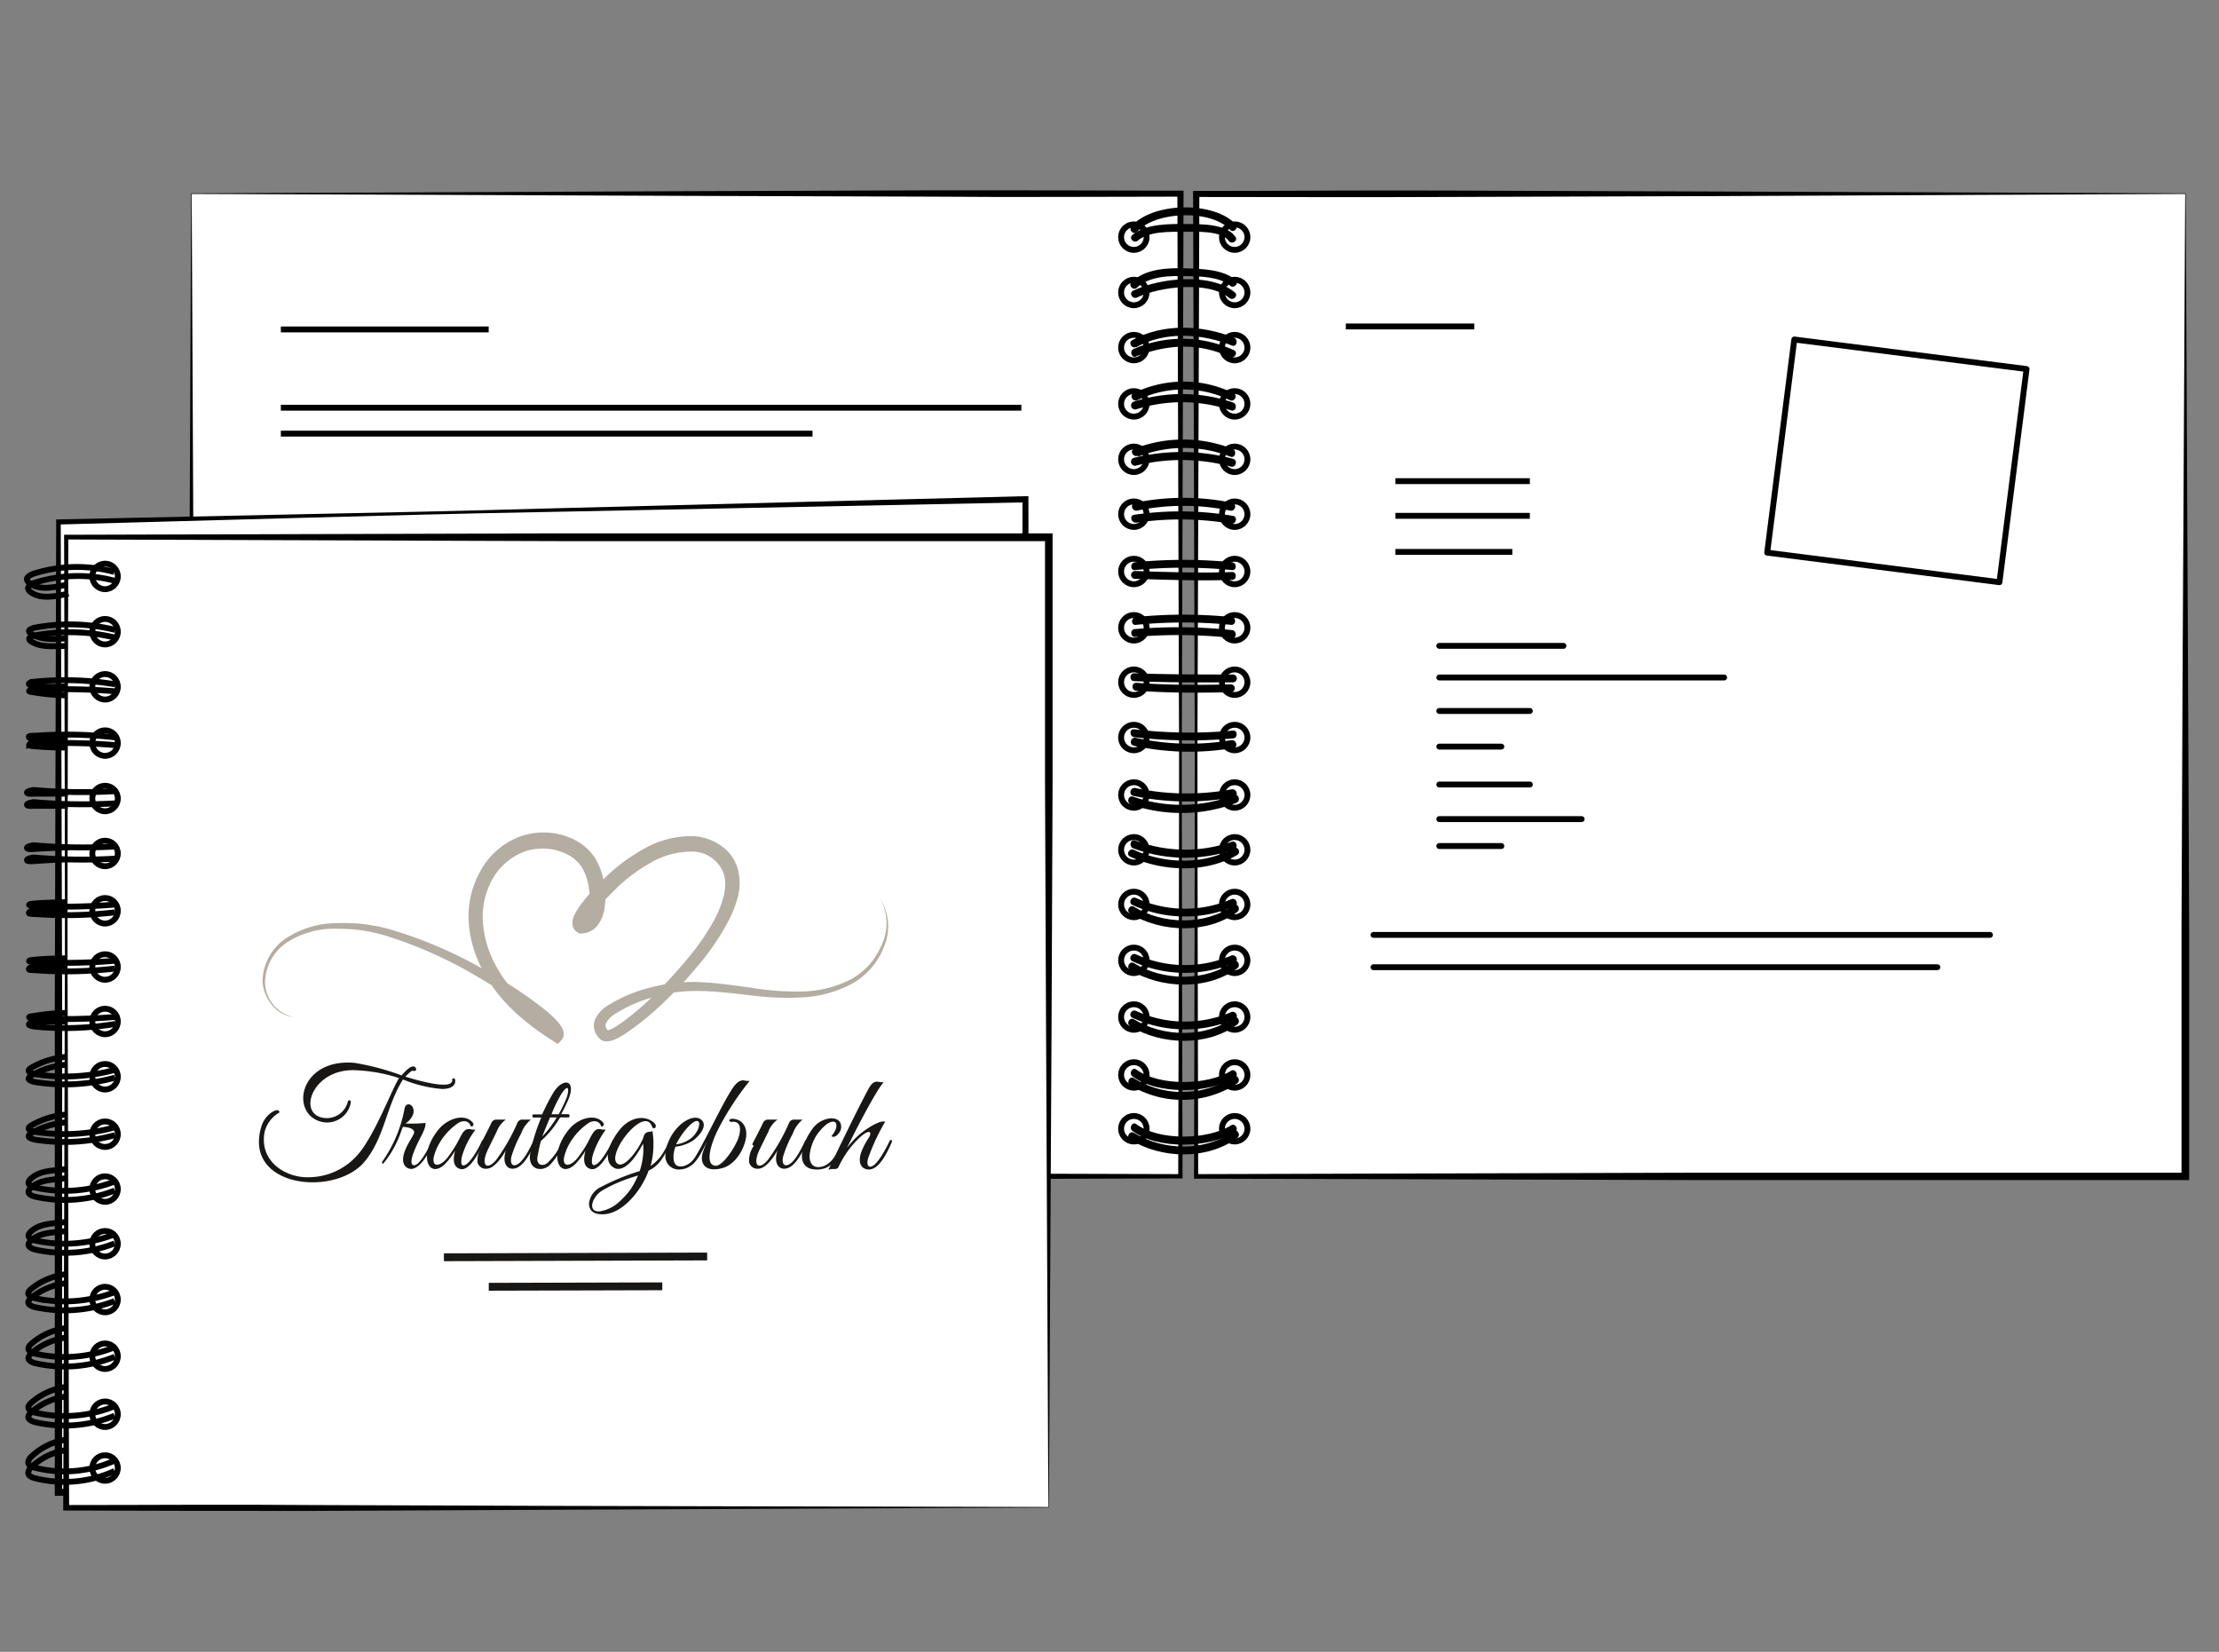 <svg id="Ebene_2" data-name="Ebene 2" xmlns="http://www.w3.org/2000/svg" viewBox="0 0 283.48 211"><rect x="0" y="0" width="283.48" height="211" fill="#808080" stroke="none"/><defs><style>.cls-1{fill:#fff;}.cls-2,.cls-3,.cls-6{fill:none;}.cls-2,.cls-3{stroke:#000;stroke-width:0.75px;}.cls-2{stroke-miterlimit:5;}.cls-3{stroke-linecap:round;stroke-linejoin:round;}.cls-4{fill:#b4ada1;}.cls-5{fill:#181716;}.cls-6{stroke:#181716;stroke-miterlimit:10;}</style></defs><title>sogehts_trautagebuch_1</title><rect class="cls-1" x="152.84" y="24.74" width="126.36" height="125.52"/><path d="M279.16,24.77l-63.27.29-31.54.1c-10.51.05-21,0-31.51,0l.38-.38L153,87.5c-.06,10.46,0,20.92,0,31.38l.07,31.37-.27-.27L216,149.8l63.18,0-.49.48,0-31.28.13-31.33Zm.07-.07.3,62.66.14,31.43,0,31.46v.49h-.49l-63.18,0-63.18-.18h-.28v-.28l.07-31.37c0-10.46.07-20.92,0-31.38l-.19-62.76v-.38h.38c10.55,0,21.12-.09,31.67-.05l31.64.11Z"/><line class="cls-2" x1="171.93" y1="41.7" x2="188.35" y2="41.7"/><line class="cls-2" x1="178.27" y1="61.46" x2="195.44" y2="61.46"/><line class="cls-2" x1="178.27" y1="65.89" x2="195.44" y2="65.89"/><line class="cls-2" x1="178.27" y1="70.5" x2="193.2" y2="70.5"/><rect class="cls-3" x="227.38" y="45.14" width="29.91" height="27.45" transform="translate(9.36 -30.11) rotate(7.25)"/><line class="cls-3" x1="183.87" y1="82.5" x2="199.73" y2="82.5"/><line class="cls-3" x1="183.87" y1="86.54" x2="220.26" y2="86.54"/><line class="cls-3" x1="183.87" y1="90.82" x2="195.44" y2="90.82"/><line class="cls-3" x1="183.87" y1="95.37" x2="191.8" y2="95.37"/><line class="cls-3" x1="183.87" y1="100.21" x2="195.44" y2="100.21"/><line class="cls-3" x1="183.87" y1="104.63" x2="202.06" y2="104.63"/><line class="cls-3" x1="183.87" y1="108.07" x2="191.8" y2="108.07"/><line class="cls-3" x1="175.47" y1="119.42" x2="254.22" y2="119.42"/><line class="cls-3" x1="175.47" y1="123.55" x2="247.5" y2="123.55"/><rect class="cls-1" x="24.46" y="24.74" width="126.36" height="125.52"/><path d="M24.42,24.7l63.09-.28,31.64-.11c10.55,0,21.12,0,31.67.05h.38v.38L151,87.5c-.06,10.46,0,20.92,0,31.38l.07,31.37v.28h-.27l-63.18.18-63.18,0H24v-.49l0-31.46.14-31.43Zm.07.07.3,62.87L24.93,119l0,31.28-.49-.48,63.18,0,63.18.18-.28.27.08-31.37c0-10.46.07-20.92,0-31.38l-.19-62.76.38.38c-10.51,0-21,.09-31.51,0l-31.54-.1Z"/><line class="cls-2" x1="35.88" y1="42.08" x2="62.43" y2="42.08"/><line class="cls-2" x1="35.88" y1="52.08" x2="130.48" y2="52.08"/><line class="cls-2" x1="35.88" y1="55.39" x2="103.8" y2="55.39"/><circle class="cls-2" cx="157.73" cy="30.29" r="1.63"/><circle class="cls-2" cx="157.73" cy="37.36" r="1.63"/><circle class="cls-2" cx="157.73" cy="44.4" r="1.63"/><circle class="cls-2" cx="157.73" cy="51.59" r="1.63"/><circle class="cls-2" cx="157.73" cy="58.67" r="1.63"/><circle class="cls-2" cx="157.73" cy="65.68" r="1.63"/><circle class="cls-2" cx="157.73" cy="73" r="1.63"/><circle class="cls-2" cx="157.73" cy="80.19" r="1.63"/><circle class="cls-2" cx="157.73" cy="87.14" r="1.63"/><circle class="cls-2" cx="157.73" cy="94.21" r="1.63"/><circle class="cls-2" cx="157.73" cy="101.55" r="1.63"/><circle class="cls-2" cx="157.73" cy="108.55" r="1.63"/><circle class="cls-2" cx="157.73" cy="115.53" r="1.63"/><circle class="cls-2" cx="157.73" cy="122.67" r="1.63"/><circle class="cls-2" cx="157.73" cy="129.91" r="1.63"/><circle class="cls-2" cx="157.73" cy="137.31" r="1.63"/><circle class="cls-2" cx="157.73" cy="144.18" r="1.63"/><circle class="cls-2" cx="144.85" cy="30.29" r="1.63"/><circle class="cls-2" cx="144.85" cy="37.36" r="1.63"/><circle class="cls-2" cx="144.85" cy="44.4" r="1.63"/><circle class="cls-2" cx="144.85" cy="51.59" r="1.63"/><circle class="cls-2" cx="144.85" cy="58.67" r="1.63"/><circle class="cls-2" cx="144.85" cy="65.68" r="1.63"/><circle class="cls-2" cx="144.85" cy="73" r="1.63"/><circle class="cls-2" cx="144.85" cy="80.19" r="1.63"/><circle class="cls-2" cx="144.85" cy="87.14" r="1.63"/><circle class="cls-2" cx="144.85" cy="94.21" r="1.63"/><circle class="cls-2" cx="144.85" cy="101.55" r="1.63"/><circle class="cls-2" cx="144.85" cy="108.55" r="1.63"/><circle class="cls-2" cx="144.85" cy="115.53" r="1.63"/><circle class="cls-2" cx="144.85" cy="122.67" r="1.63"/><circle class="cls-2" cx="144.85" cy="129.91" r="1.63"/><circle class="cls-2" cx="144.85" cy="137.31" r="1.63"/><circle class="cls-2" cx="144.85" cy="144.18" r="1.63"/><path d="M144.37,145.57c4,2.47,9.81,2.64,13.69-.21.51-.37,0-1.24-.51-.86-3.6,2.64-8.93,2.51-12.68.21-.55-.34-1.05.52-.5.86Z"/><path d="M144.67,144.46c3.2,2.4,9.79,2.22,13.11.16.54-.34,0-1.21-.51-.87-3,1.88-9.19,2-12.1-.15-.51-.39-1,.48-.5.86Z"/><path d="M144.36,138.6a12.72,12.72,0,0,0,13.69-.21c.52-.38,0-1.24-.5-.86a11.78,11.78,0,0,1-12.68.21c-.53-.37-1,.49-.51.86Z"/><path d="M144.67,137.49c3.2,2.4,9.79,2.22,13.11.16.54-.34,0-1.21-.51-.87-3,1.88-9.19,2-12.1-.16-.51-.38-1,.49-.5.87Z"/><path d="M144.37,131.08c4,2.44,9.85,2.63,13.69-.21.51-.38,0-1.25-.5-.87-3.57,2.64-9,2.48-12.69.21-.55-.33-1.05.53-.5.87Z"/><path d="M144.65,130a15.94,15.94,0,0,0,13.11.16c.57-.28.07-1.15-.51-.86a15,15,0,0,1-12.1-.16c-.56-.3-1.07.56-.5.86Z"/><path d="M144.37,123.9c4,2.44,9.85,2.63,13.69-.21.51-.38,0-1.25-.5-.87-3.57,2.64-9,2.48-12.69.21-.55-.33-1.05.53-.5.87Z"/><path d="M144.65,122.78a15.94,15.94,0,0,0,13.11.16c.57-.28.07-1.15-.51-.86a15,15,0,0,1-12.1-.16c-.56-.3-1.07.56-.5.86Z"/><path d="M144.37,116.7c4,2.44,9.85,2.63,13.69-.21.51-.38,0-1.25-.5-.87-3.57,2.64-9,2.48-12.69.21-.55-.33-1.05.53-.5.87Z"/><path d="M144.65,115.59a16,16,0,0,0,13.11.15c.57-.28.07-1.15-.51-.86a15,15,0,0,1-12.1-.16c-.56-.3-1.07.56-.5.87Z"/><path d="M144.37,109.42c4.18,1.92,9.62,2.14,13.69-.21a.5.5,0,0,0-.51-.86c-3.74,2.16-8.82,2-12.68.21-.58-.27-1.09.59-.5.86Z"/><path d="M144.77,108.36a19,19,0,0,0,12.87.16c.6-.22.34-1.19-.27-1a18,18,0,0,1-12.33-.16c-.61-.22-.87.75-.27,1Z"/><path d="M144.48,102.77a19.76,19.76,0,0,0,13.46-.21c.59-.23.33-1.2-.27-1a18.82,18.82,0,0,1-12.92.2c-.61-.2-.88.76-.27,1Z"/><path d="M144.77,101.66a33,33,0,0,0,12.87.16c.63-.12.36-1.08-.27-1a31.4,31.4,0,0,1-12.33-.16c-.63-.13-.9.83-.27,1Z"/><path d="M144.82,95.25a33.26,33.26,0,0,0,12.77.29c.63-.1.36-1.07-.27-1a31.86,31.86,0,0,1-12.23-.29c-.63-.13-.9.83-.27,1Z"/><path d="M144.9,94.16a59.73,59.73,0,0,0,12.61.16c.63,0,.64-1.06,0-1a59.73,59.73,0,0,1-12.61-.16c-.64-.08-.63.92,0,1Z"/><path d="M145.16,88.22c4,.31,8.05.29,12.09.2a.5.5,0,0,0,0-1c-4,.09-8.06.11-12.09-.2-.64,0-.64,1,0,1Z"/><path d="M144.9,87c4.2.2,8.4.17,12.61.16a.5.5,0,0,0,0-1c-4.21,0-8.41,0-12.61-.16-.64,0-.64,1,0,1Z"/><path d="M145,81.36a64.11,64.11,0,0,1,12.39.13c.64.07.64-.93,0-1A64.11,64.11,0,0,0,145,80.36c-.64,0-.64,1,0,1Z"/><path d="M145.1,79.82a61.5,61.5,0,0,1,12.21,0c.64,0,.63-1,0-1a61.5,61.5,0,0,0-12.21,0c-.63.07-.64,1.07,0,1Z"/><path d="M145,73.94c4.13.12,8.26.28,12.39.13.64,0,.65-1,0-1-4.13.15-8.26,0-12.39-.13a.5.5,0,0,0,0,1Z"/><path d="M145,72.82a63.33,63.33,0,0,1,12.39,0c.64.06.64-.94,0-1a63.33,63.33,0,0,0-12.39,0c-.64.07-.64,1.07,0,1Z"/><path d="M145.14,66.77a38.56,38.56,0,0,1,12.13.13c.63.1.9-.86.26-1a40.06,40.06,0,0,0-12.65-.14c-.64.1-.37,1.06.26,1Z"/><path d="M145.23,65.23a29.28,29.28,0,0,1,11.94,0c.63.12.9-.84.27-1a30.81,30.81,0,0,0-12.47,0c-.63.13-.36,1.09.26,1Z"/><path d="M145.14,59.47a24.2,24.2,0,0,1,12.13.14c.62.15.89-.82.26-1a25.37,25.37,0,0,0-12.66-.13.5.5,0,0,0,.27,1Z"/><path d="M145.37,58.34a16.14,16.14,0,0,1,11.82,0c.61.22.87-.74.27-1a17.16,17.16,0,0,0-12.59,0c-.6.25-.09,1.12.5.87Z"/><path d="M145.14,52.29a19.35,19.35,0,0,1,12.13.13c.61.21.87-.75.27-1a20.22,20.22,0,0,0-12.66-.13.5.5,0,0,0,.26,1Z"/><path d="M145.31,51.11a13.45,13.45,0,0,1,11.79,0c.57.29,1.08-.57.51-.87a14.46,14.46,0,0,0-12.81,0c-.57.3-.06,1.16.51.87Z"/><path d="M145.13,45.52c4.12-1.56,7.94-1.77,12,.08.59.27,1.09-.59.51-.86a15.56,15.56,0,0,0-12.78-.18c-.6.22-.34,1.19.27,1Z"/><path d="M145.17,44.34c3.71-2.05,8.37-1.75,12.21-.2.6.24.86-.73.27-1-4.1-1.65-9.05-1.87-13,.31-.57.31-.06,1.17.5.86Z"/><path d="M145.26,38c2.87-1.4,9.14-2.16,11.78.06.49.41,1.21-.3.71-.71-3.07-2.57-9.64-1.85-13-.21-.58.28-.07,1.14.51.86Z"/><path d="M145.26,36.74c1.58-1.51,4.31-1.53,6.36-1.46,1.57,0,4.26.07,5.52,1.21.48.43,1.19-.28.71-.71-1.52-1.36-4.31-1.44-6.23-1.5-2.34-.08-5.28,0-7.07,1.76-.46.45.25,1.15.71.7Z"/><path d="M145.36,30.73c1.4-1.21,4.11-1.12,5.84-1.12,1.4,0,4.83-.21,5.77,1.16.36.52,1.23,0,.86-.51-1.15-1.68-4.31-1.62-6.09-1.65-2.15,0-5.35-.1-7.09,1.42-.48.42.23,1.13.71.7Z"/><path d="M145.26,29.61c2.28-2.64,9.45-2.91,11.88-.26.44.48,1.15-.23.71-.71-2.79-3-10.65-2.81-13.3.26-.42.48.29,1.19.71.71Z"/><polygon class="cls-1" points="131.04 187.66 7.48 190.58 7.48 66.68 131.04 63.75 131.04 187.66"/><path d="M131.08,187.69l-61.67,1.76-30.94.87-31,.75H7v-.5l0-62,.18-61.95v-.27h.27l30.89-.66c10.3-.21,20.59-.42,30.89-.72L131,63.38h.38v.38c0,10.35.1,20.71.05,31.06l-.11,31Zm-.07-.07-.28-62-.11-30.93c0-10.3,0-20.59,0-30.9l.38.38L69.27,65.41c-10.3.18-20.6.46-30.89.74L7.49,67l.27-.28.18,61.95,0,62-.5-.48,30.8-.72,30.85-.59Z"/><rect class="cls-1" x="8.46" y="68.63" width="125.52" height="123.9"/><path d="M134,192.57l-62.66.28L39.92,193c-10.49,0-21,0-31.46-.05H8.08v-.37l.19-62c.06-10.32,0-20.65,0-31l-.08-31v-.27h.28l62.76-.18,62.75,0h.49v.48l0,31.07-.13,31Zm-.07-.07-.3-62.05-.13-30.93,0-30.89.48.49-62.75,0L8.46,68.91l.27-.28-.08,31c0,10.32-.06,20.65,0,31l.18,62-.37-.38c10.44,0,20.86-.09,31.3,0l31.32.11Z"/><path class="cls-2" d="M8.47,185.24A8,8,0,0,0,4,187.42a1,1,0,0,0-.39.77c.06.37.5.54.88.64a15.42,15.42,0,0,0,10.13-.92"/><path class="cls-2" d="M8.47,183.9A8,8,0,0,0,4,186.08a1,1,0,0,0-.39.77c.06.37.5.55.88.64a15.48,15.48,0,0,0,10.13-.91"/><path class="cls-2" d="M8.47,178.38a8.41,8.41,0,0,0-4.45,2c-.22.2-.44.44-.39.71s.5.49.88.58a16.78,16.78,0,0,0,10.13-.83"/><path class="cls-2" d="M8.47,177.16a8.41,8.41,0,0,0-4.45,2c-.22.2-.44.44-.39.71s.5.49.88.58a16.78,16.78,0,0,0,10.13-.83"/><path class="cls-2" d="M8.48,170.86a8.46,8.46,0,0,0-4.46,2c-.21.19-.43.44-.38.7s.5.5.88.58a16.94,16.94,0,0,0,10.13-.83"/><path class="cls-2" d="M8.48,169.64a8.47,8.47,0,0,0-4.46,2c-.21.19-.43.43-.38.7s.5.49.88.58a16.94,16.94,0,0,0,10.13-.83"/><path class="cls-2" d="M8.48,163.91A8.73,8.73,0,0,0,4,165.77c-.21.19-.43.42-.38.67s.5.46.88.54a17.83,17.83,0,0,0,10.13-.78"/><path class="cls-2" d="M8.48,162.76A8.74,8.74,0,0,0,4,164.63c-.21.18-.43.41-.38.66s.5.47.88.55a17.92,17.92,0,0,0,10.13-.78"/><path class="cls-2" d="M8.49,157.25c-1.68.21-3.27.14-4.46,1.15-.21.18-.43.42-.38.67s.5.47.88.56a17.54,17.54,0,0,0,10.12-.8"/><path class="cls-2" d="M8.49,156.09c-1.68.21-3.27.14-4.46,1.15-.21.18-.43.42-.38.67s.5.47.88.56a17.62,17.62,0,0,0,10.12-.8"/><path class="cls-2" d="M8.49,150.5c-1.68.21-3.27.14-4.46,1.15-.21.18-.43.41-.38.67s.5.47.88.55a17.54,17.54,0,0,0,10.12-.79"/><path class="cls-2" d="M8.49,149.34c-1.68.21-3.27.14-4.46,1.14-.21.19-.43.42-.38.68s.5.47.88.55a17.62,17.62,0,0,0,10.12-.79"/><path class="cls-2" d="M8.6,74.68c-1.77.34-3.38.75-4.69-.1-.24-.16-.48-.36-.47-.62s.44-.53.8-.66a18.27,18.27,0,0,1,10.36-.24"/><path class="cls-2" d="M8.75,75.83c-1.5.31-3.38.75-4.69-.1-.24-.15-.49-.36-.47-.62s.44-.53.8-.66a18.36,18.36,0,0,1,10.36-.24"/><path class="cls-2" d="M8.52,136a10.93,10.93,0,0,0-4.46,1.35c-.22.14-.44.3-.39.48s.51.34.88.4a24.25,24.25,0,0,0,10.13-.57"/><path class="cls-2" d="M8.52,135a10.63,10.63,0,0,0-4.46,1.35c-.22.13-.44.3-.39.48s.51.33.88.39a24.42,24.42,0,0,0,10.13-.56"/><path class="cls-2" d="M8.58,81.53c-1.78.16-3.26.19-4.47-.49-.22-.13-.44-.29-.4-.47s.5-.35.87-.42a24.34,24.34,0,0,1,10.14.31"/><path class="cls-2" d="M8.6,82.52c-1.78,0-3.26.2-4.46-.49-.23-.12-.45-.28-.4-.47s.49-.35.87-.42a24.51,24.51,0,0,1,10.14.32"/><path class="cls-2" d="M8.54,130.52a27.79,27.79,0,0,0-4.45.09c-.23,0-.44.18-.39.29s.5.21.88.25a39.63,39.63,0,0,0,10.13-.35"/><path class="cls-2" d="M8.57,129.38a29.45,29.45,0,0,0-4.46.43c-.22,0-.43.09-.38.15a2.63,2.63,0,0,0,.87.12,77.12,77.12,0,0,0,10.13-.18"/><path class="cls-2" d="M8.54,87.68a26.65,26.65,0,0,1-4.45-.08c-.23,0-.44-.18-.39-.29s.5-.21.88-.25a39.19,39.19,0,0,1,10.13.35"/><path class="cls-2" d="M8.57,88.83a29.45,29.45,0,0,1-4.46-.43c-.22,0-.43-.09-.38-.15a2.63,2.63,0,0,1,.87-.12,75.43,75.43,0,0,1,10.13.18"/><path class="cls-2" d="M8.51,123.67c-1.43,0-2.86-.2-4.42-.14-.23,0-.44.19-.39.3s.52.07.89.11a54.33,54.33,0,0,0,10.12-.22"/><path class="cls-2" d="M8.54,122.42c-1.68,0-3.24.07-4.43.21-.22,0-.43.09-.38.15a2.63,2.63,0,0,0,.87.12,75.43,75.43,0,0,0,10.13-.18"/><path class="cls-2" d="M8.51,116.49c-1.43,0-2.86-.2-4.42-.14-.23,0-.44.19-.39.3s.89.11.89.11a54.33,54.33,0,0,0,10.12-.22"/><path class="cls-2" d="M8.54,115.24c-1.68.05-3.24.07-4.43.21-.22,0-.43.09-.38.15a2.63,2.63,0,0,0,.87.12,75.43,75.43,0,0,0,10.13-.18"/><path class="cls-2" d="M8.51,94.25c-1.43,0-2.86.19-4.42.13-.23,0-.44-.18-.39-.3s.89-.1.89-.1a54.15,54.15,0,0,1,10.12.21"/><path class="cls-2" d="M8.54,95.49c-1.68,0-3.24-.07-4.43-.2-.22,0-.43-.1-.38-.15A2.32,2.32,0,0,1,4.6,95a77.12,77.12,0,0,1,10.13.18"/><path class="cls-2" d="M9.39,109.79c-1.68-.05-5.09.21-5.09.21s-.83.08-.85-.13.84-.34.84-.34a71.51,71.51,0,0,0,10.46.15"/><path class="cls-2" d="M9.39,108.23c-1.68,0-5.09.22-5.09.22s-.83.08-.85-.14.84-.34.84-.34a72.68,72.68,0,0,0,10.46.16"/><path class="cls-2" d="M8.65,102.93c-1.67,0-4.35,0-4.35,0s-.83.09-.85-.13.84-.34.84-.34a72.68,72.68,0,0,0,10.46.16"/><path class="cls-2" d="M8.65,101.38c-1.67,0-4.35,0-4.35,0s-.83.08-.85-.13.84-.34.84-.34a71.51,71.51,0,0,0,10.46.15"/><path class="cls-2" d="M8.52,143.36a10.78,10.78,0,0,0-4.46,1.35c-.22.14-.44.3-.39.48s.51.34.88.4A24.25,24.25,0,0,0,14.68,145"/><path class="cls-2" d="M8.52,142.37a10.63,10.63,0,0,0-4.46,1.35c-.22.13-.44.3-.39.48s.51.33.88.39A24.42,24.42,0,0,0,14.68,144"/><circle class="cls-2" cx="13.42" cy="73.63" r="1.63"/><circle class="cls-2" cx="13.42" cy="80.69" r="1.63"/><circle class="cls-2" cx="13.42" cy="87.73" r="1.63"/><circle class="cls-2" cx="13.42" cy="94.92" r="1.63"/><circle class="cls-2" cx="13.42" cy="102" r="1.63"/><circle class="cls-2" cx="13.42" cy="109.02" r="1.63"/><circle class="cls-2" cx="13.42" cy="116.34" r="1.63"/><circle class="cls-2" cx="13.42" cy="123.52" r="1.63"/><circle class="cls-2" cx="13.42" cy="130.48" r="1.63"/><circle class="cls-2" cx="13.42" cy="137.54" r="1.63"/><circle class="cls-2" cx="13.42" cy="144.88" r="1.63"/><circle class="cls-2" cx="13.42" cy="151.89" r="1.63"/><circle class="cls-2" cx="13.42" cy="158.87" r="1.63"/><circle class="cls-2" cx="13.42" cy="166" r="1.63"/><circle class="cls-2" cx="13.42" cy="173.24" r="1.63"/><circle class="cls-2" cx="13.42" cy="180.65" r="1.63"/><circle class="cls-2" cx="13.42" cy="187.52" r="1.63"/><g id="Zeichnung"><path class="cls-4" d="M112.48,114.84a6.67,6.67,0,0,1,.44,6.13,9.12,9.12,0,0,1-4.2,4.75,15,15,0,0,1-6.18,1.68,34.91,34.91,0,0,1-6.39-.23c-4.18-.47-8.39-1.09-12.34.12a17.3,17.3,0,0,0-5.52,2.42,3.21,3.21,0,0,0-.84.92.73.73,0,0,0,.06.79c0,.07.12.14.17.21l0,0-.07,0-.06,0a1.88,1.88,0,0,0,.43-.13,8.42,8.42,0,0,0,1.24-.72,36.26,36.26,0,0,0,4.67-4,58.72,58.72,0,0,0,4.18-4.61,28.69,28.69,0,0,0,3.4-5.08c.86-1.79,1.51-3.8,1-5.46a4.3,4.3,0,0,0-4-2.85,10.42,10.42,0,0,0-5.5,1.52,20.8,20.8,0,0,0-4.75,3.7,25.65,25.65,0,0,0-2.05,2.26,12.12,12.12,0,0,0-.83,1.18,2.78,2.78,0,0,0-.26.52c0,.06,0,.1,0,.06a.61.61,0,0,0-.34-.53l-.49-.13a.65.65,0,0,0,.53-.31,2.86,2.86,0,0,0,.43-1,7.57,7.57,0,0,0,0-2.73,6.9,6.9,0,0,0-.88-2.55,4.9,4.9,0,0,0-1.94-1.67,7,7,0,0,0-5.32-.34A7.82,7.82,0,0,0,63,112.14a10,10,0,0,0-1.32,5.48,13.49,13.49,0,0,0,1.58,5.57c1.84,3.51,5,6.22,8.35,8.49l-1,.1a.43.43,0,0,0-.12.33.51.51,0,0,0-.07-.14,3.62,3.62,0,0,0-.38-.54A13.75,13.75,0,0,0,69,130.35c-.78-.69-1.63-1.35-2.49-2a62.22,62.22,0,0,0-5.39-3.51,54.55,54.55,0,0,0-11.72-5.28,23.72,23.72,0,0,0-3.11-.71,22.45,22.45,0,0,0-3.18-.21A11.13,11.13,0,0,0,37,120.17a6.3,6.3,0,0,0-3.14,5.16,4.63,4.63,0,0,0,3.69,4.6,4.16,4.16,0,0,1-2.8-1.55,5.24,5.24,0,0,1-1.21-3,6.77,6.77,0,0,1,3.15-5.62,11.92,11.92,0,0,1,6.35-1.84,22.94,22.94,0,0,1,3.31.11,25.67,25.67,0,0,1,3.26.62,55.55,55.55,0,0,1,12.09,5.13,64.73,64.73,0,0,1,5.59,3.46c.9.64,1.78,1.3,2.64,2a13.77,13.77,0,0,1,1.24,1.19,4.52,4.52,0,0,1,.58.78,1.9,1.9,0,0,1,.25.6,1.58,1.58,0,0,1,0,.5,1.21,1.21,0,0,1-.31.59l-.43.46-.56-.36c-3.54-2.24-7-5.09-9-9a15.12,15.12,0,0,1-1.83-6.3,11.84,11.84,0,0,1,1.52-6.47,9.59,9.59,0,0,1,5.11-4.4,8.9,8.9,0,0,1,6.79.39A6.81,6.81,0,0,1,76,109.57a8.89,8.89,0,0,1,1.18,3.28,9.65,9.65,0,0,1,0,3.47,4.55,4.55,0,0,1-.78,1.8,2.64,2.64,0,0,1-2.1,1.12H74l-.2-.12a1.37,1.37,0,0,1-.54-.58,1.44,1.44,0,0,1-.14-.62,2.37,2.37,0,0,1,.13-.71,4.72,4.72,0,0,1,.44-.9,13.71,13.71,0,0,1,1-1.39,27,27,0,0,1,2.22-2.42,22.77,22.77,0,0,1,5.23-4,12.1,12.1,0,0,1,6.56-1.69,7,7,0,0,1,3.39,1.2,5.42,5.42,0,0,1,2.17,3,7.18,7.18,0,0,1,0,3.57A15.22,15.22,0,0,1,93,117.75a30.73,30.73,0,0,1-3.65,5.39A55.51,55.51,0,0,1,85,127.85a38.38,38.38,0,0,1-5,4.12,9.84,9.84,0,0,1-1.51.83,2.48,2.48,0,0,1-1.1.22,1.31,1.31,0,0,1-.44-.1,1.05,1.05,0,0,1-.24-.15.8.8,0,0,1-.16-.15,4.47,4.47,0,0,1-.32-.41,2.32,2.32,0,0,1-.36-1.1,2.29,2.29,0,0,1,.26-1.12,4.3,4.3,0,0,1,1.27-1.39,18.65,18.65,0,0,1,6-2.53,20.58,20.58,0,0,1,6.44-.59c2.15.11,4.25.44,6.33.72a34.38,34.38,0,0,0,6.23.45,14.37,14.37,0,0,0,6-1.4,8.72,8.72,0,0,0,4.16-4.39A6.53,6.53,0,0,0,112.48,114.84Z"/></g><path class="cls-5" d="M56.11,139.07a16.6,16.6,0,0,1-4.63-1.18c-2.2,3.51-2.35,7.53-5,10.61-3.9,4.43-15.53,3.14-13.06-4.7.56-1.7,2.37-2.46,2.26-1.68a3.93,3.93,0,0,0-1.89,2.53c-.66,3.76,2.74,5.78,5.56,5.73a8.38,8.38,0,0,0,6.25-2.76c2.22-2.4,4.62-8.88,5.39-9.91a20.69,20.69,0,0,0-5.56-1c-5.25-.26-7.36,5.12-4.48,6a2.78,2.78,0,0,0,3.51-2.07v0c.18-.17.36-.09.36.15a3.07,3.07,0,0,1-4.05,2.42c-3.75-1.3-2.35-8.06,4.53-7.44a31.81,31.81,0,0,1,6,1.6c.16-.2,1-1.12,1.35-1.12h0c.58-.18.73.72.12.53-.16-.12-.71.5-1,.74,1.58.51,6,1.74,6,.49,0-.16,0-.27.2-.27s.18.29.18.38C58.18,138.81,57.27,139.22,56.11,139.07Z"/><path class="cls-5" d="M52.74,149.29c-.63.15-1.75-.4-1-2.31.27-.75.93-1.71,1.13-2.17s-.38-.84-1.41-.86l-.22.59A13.37,13.37,0,0,1,49,148.6c-.15.12-.26-.08-.15-.24a17.09,17.09,0,0,0,2.83-6.74c.18-1,1.38-.57,1.12.66a2.51,2.51,0,0,1-1,1.23,17.19,17.19,0,0,0,2.53-.07c.13.25-.16.95-.38,1.41s-2.15,3.93-1.05,4c.75,0,1.89-2.27,2.28-3.06.16-.31.4-.18.22.18C54.86,147.05,53.93,149,52.74,149.29Z"/><path class="cls-5" d="M59.07,149.35c-.61,0-1.47-.44-.92-2.37a9.47,9.47,0,0,1-1.32,1.73c-2.11,2-3.51-1.2-.73-4.52,1.1-1.3,3.21-2,4.25-.84.26.27.11.58-.2.53-.2-.68-.88-.83-1.56-.46A8,8,0,0,0,56.15,146a6.54,6.54,0,0,0-.75,1.86c-.19,1.28.82,1.14,1.69.11a15.12,15.12,0,0,0,1.63-2.57c.4-.77.66-1.21,1.25-1.18a2.8,2.8,0,0,0,.77.08A10.49,10.49,0,0,0,59,147.77c-.14.75-.05,1.1.19,1.1.77,0,2-2.29,2.36-3.08.17-.33.44-.22.26.14C61.29,147.05,60.17,149.26,59.07,149.35Z"/><path class="cls-5" d="M65.48,149.29c-.83,0-1.32-.86-.85-2.35-.62,1.1-1.58,2.35-2.48,2.35a1.08,1.08,0,0,1-1.15-.82,3.27,3.27,0,0,1,.62-2.13c-.11,0-.27-.06-.16-.3l.33-.64c.36-.7.75-1.45,1-2a.67.67,0,0,1,.71-.38h1.12a3.28,3.28,0,0,0-1.17,1.54s-.83,1.67-1.16,2.37c-.88,1.91-.11,2.64,1.08,1.26a24.5,24.5,0,0,0,2.74-4.79.67.67,0,0,1,.71-.38h1a4.07,4.07,0,0,0-1.26,1.81,15.1,15.1,0,0,0-1.23,2.92c-.17.79.09,1.09.35,1.1.9,0,1.81-1.74,2.44-3.06.15-.33.44-.2.26.16C67.81,147.18,66.82,149.29,65.48,149.29Z"/><path class="cls-5" d="M72.62,142.74H71.55a12.36,12.36,0,0,1-2.44,3c-.16.48-.42,1.87-.42,1.87-.27,1.23.57,1.4,1.18,1a7.77,7.77,0,0,0,1.94-2.78c.15-.33.42-.25.24.11a8.68,8.68,0,0,1-1.8,2.87c-1,.95-2.81.64-2.53-1.38a22.28,22.28,0,0,1,1.43-4.68h-1c-.2,0-.16-.4,0-.4h1.1c.43-.92.88-1.82,1.34-2.61,1.27-2.22,3.25-1.91,1.89,1-.25.55-.51,1.06-.79,1.58h.89C72.84,142.34,72.8,142.74,72.62,142.74Zm-2.35,0c-.39.9-.74,1.8-1,2.44a13.17,13.17,0,0,0,1.85-2.44Zm1.49-3.08a17.22,17.22,0,0,0-1.31,2.68h.92a20.27,20.27,0,0,0,.92-1.88C72.64,139.69,72.89,138.06,71.76,139.66Z"/><path class="cls-5" d="M75.72,149.35c-.6,0-1.47-.44-.92-2.37a9.47,9.47,0,0,1-1.32,1.73c-2.11,2-3.5-1.2-.73-4.52,1.1-1.3,3.21-2,4.26-.84.25.27.11.58-.21.53-.2-.68-.88-.83-1.56-.46A8,8,0,0,0,72.8,146a6.85,6.85,0,0,0-.75,1.86c-.18,1.28.83,1.14,1.69.11a14.52,14.52,0,0,0,1.63-2.57c.41-.77.66-1.21,1.25-1.18a2.8,2.8,0,0,0,.77.08,10.69,10.69,0,0,0-1.71,3.43c-.14.75-.05,1.1.19,1.1.77,0,2-2.29,2.37-3.08.16-.33.44-.22.25.14C77.94,147.05,76.82,149.26,75.72,149.35Z"/><path class="cls-5" d="M82.86,149.53c-.8,2.31-3.23,5.58-5.89,5.58-1.16,0-1.72-.46-1.72-1.41a2.65,2.65,0,0,1,1.59-2.11,28.25,28.25,0,0,1,4.88-2,8.9,8.9,0,0,0,.43-2,6.29,6.29,0,0,0,0-1.51c-.59,1.14-2.06,3.62-3.53,3.18-1.83-.79-.73-3.43.63-5.05,1.08-1.3,2.88-1.93,4.25-.84.65.53,0,1.08-.2.53-.48-1.3-1.83-.57-2.95.68C79,146.06,78,148.28,79,148.71s2.87-2.35,3.22-3.51c.25-.84.84-.51,1.13-.73a10.84,10.84,0,0,1-.23,4.46,5.75,5.75,0,0,0,1.28-1.2,9.7,9.7,0,0,0,1.06-1.94c.17-.33.46-.22.28.14C84.75,147.86,84.22,148.89,82.86,149.53Zm-2,.83a18.24,18.24,0,0,0-4,1.76c-1.19.79-1.85,2.63-.33,2.63a4.82,4.82,0,0,0,2.31-1A10.77,10.77,0,0,0,80.5,152a9.59,9.59,0,0,0,1-1.85Z"/><path class="cls-5" d="M86.72,149.39A1.7,1.7,0,0,1,85,147.62a5.73,5.73,0,0,1,1.41-3.43c.94-1.1,2.33-1.8,3.14-1.19s.16,1.78-1,2.68a5.19,5.19,0,0,1-2.26.8c-.27.67-.59,2.52.63,2.52,1.61,0,2.6-2.17,3-3.14.15-.33.52-.37.34,0C89.55,147.35,88.76,149.39,86.72,149.39Zm.75-4.94a10.8,10.8,0,0,0-1.1,1.72,3.81,3.81,0,0,0,1.95-.8C89.82,144.1,89.73,141.71,87.47,144.45Z"/><path class="cls-5" d="M94.94,138H95a2.43,2.43,0,0,0,.77.07,36.19,36.19,0,0,0-4,6.13c-.94,1.86-1.73,4.44-.48,4.7.42.09.94-.27,1.58-1.05a10.28,10.28,0,0,0,1.38-2.27c.47-1.21.45-2.39-.7-2.28-.55.06-.57-.49.26-.37,1.34.21,1.7,1.42,1.46,2.59-.33,1.55-1.45,3.29-3,3.69-2.09.57-2.86-.51-2.53-1.83a11.45,11.45,0,0,1,.81-2,19.81,19.81,0,0,1-2,3.27c-.15.12-.26-.08-.15-.24,1.25-1.66,3.67-7.14,5.25-9.49C94.15,138.22,94.54,138,94.94,138Z"/><path class="cls-5" d="M100.18,149.29c-.83,0-1.33-.86-.85-2.35-.62,1.1-1.58,2.35-2.48,2.35a1.08,1.08,0,0,1-1.15-.82,3.27,3.27,0,0,1,.62-2.13c-.11,0-.27-.06-.16-.3l.33-.64c.36-.7.75-1.45,1-2a.7.7,0,0,1,.72-.38h1.12a3.28,3.28,0,0,0-1.17,1.54s-.83,1.67-1.16,2.37c-.88,1.91-.11,2.64,1.08,1.26a24.5,24.5,0,0,0,2.74-4.79.67.67,0,0,1,.71-.38h1a4.07,4.07,0,0,0-1.26,1.81,15.1,15.1,0,0,0-1.23,2.92c-.17.79.09,1.09.35,1.1.9,0,1.81-1.74,2.44-3.06.14-.33.44-.2.25.16C102.51,147.18,101.52,149.29,100.18,149.29Z"/><path class="cls-5" d="M104.34,149.39c-2.9,0-1.94-3.31-.62-5.09a3.19,3.19,0,0,1,2.46-1.45c.92,0,1.36.51,1.27,1.27-.08.6-.83,1.37-1.23,1a3.07,3.07,0,0,0,.57-.94c.16-.64,0-.9-.37-.9-.66,0-1.45.85-2,1.58a5.89,5.89,0,0,0-1,2.81c0,.74.3,1.41,1.09,1.41,1.59,0,2.48-1.78,3.21-3.23.17-.33.42-.23.26.13C107.1,147.86,106.36,149.39,104.34,149.39Z"/><path class="cls-5" d="M111,149.39c-.64,0-1.52-.45-1-2.15a9.32,9.32,0,0,1,1-1.93c.44-.72.11-1.21-1.3.11a12.31,12.31,0,0,0-2.57,3.63c-.13.26-.3.28-.68.28a1.32,1.32,0,0,0-.63.11c1.49-3.08,3.27-6.83,5-10.11.42-.78.72-1.2,1.3-1.16a3.3,3.3,0,0,0,.77.07c-.8.83-3.19,5.33-4.69,8.39a11.77,11.77,0,0,1,1.48-1.61c.88-.79,2.77-2,3.4-1.73a26.38,26.38,0,0,0-2.2,4.74c-.15.75,0,.95.27,1,.84.05,2.09-2.44,2.48-3.23.16-.33.44-.2.26.18C113.34,147.22,112.33,149.39,111,149.39Z"/><line class="cls-6" x1="56.71" y1="160.6" x2="90.34" y2="160.5"/><line class="cls-6" x1="62.44" y1="164.37" x2="84.61" y2="164.31"/></svg>